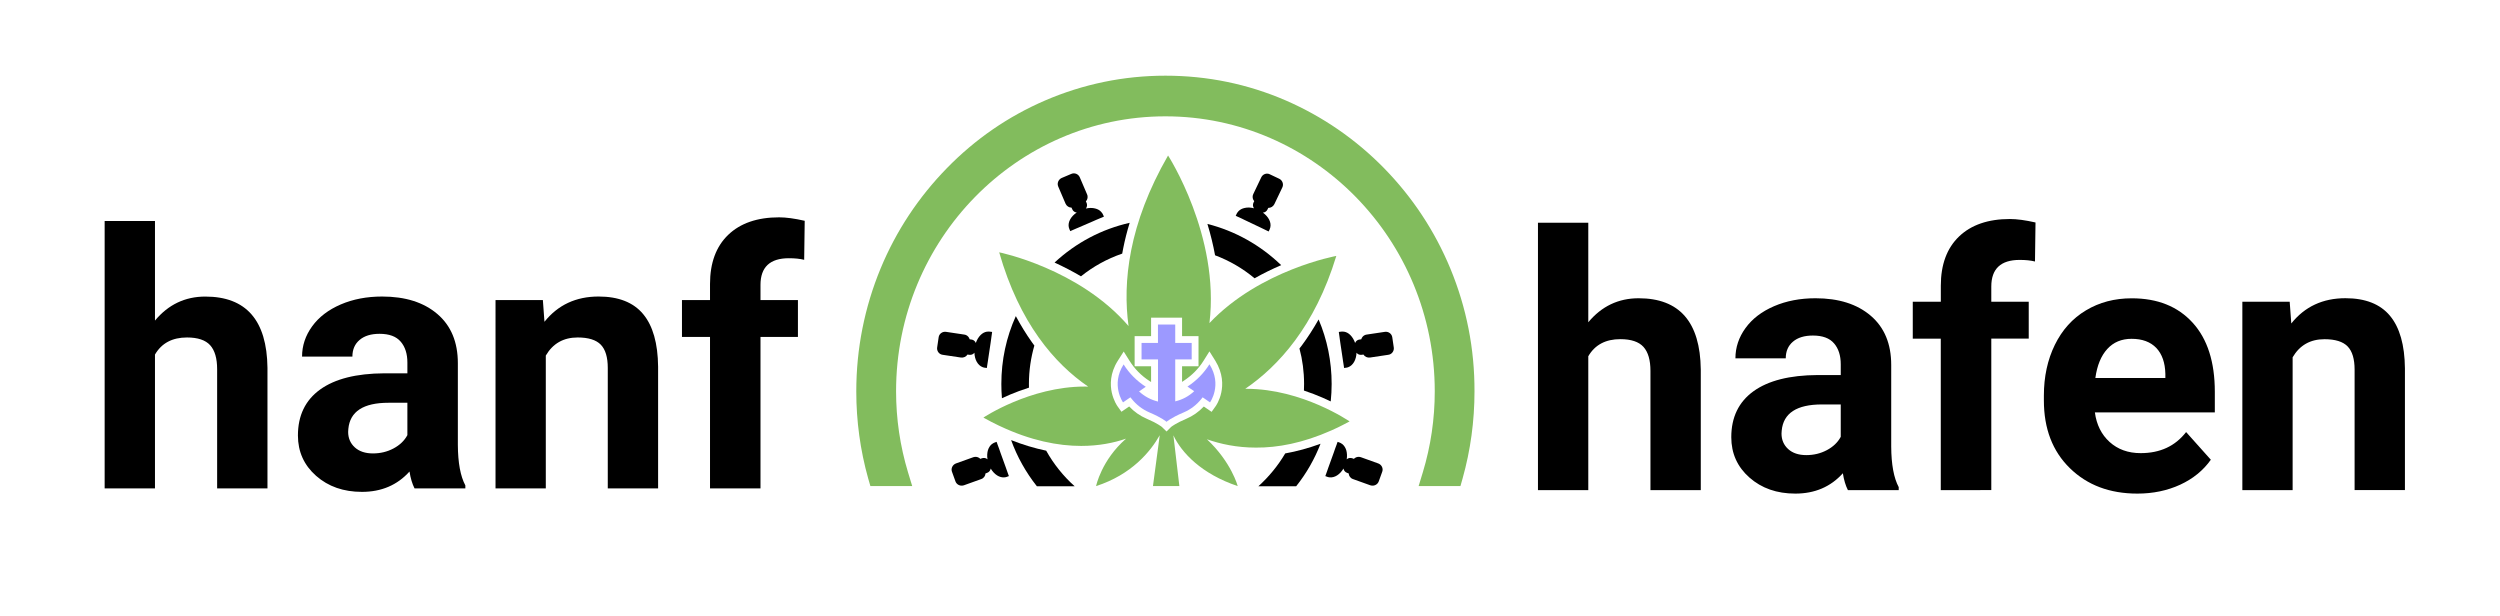 <?xml version="1.0" encoding="utf-8"?>
<!-- Generator: Adobe Illustrator 24.1.2, SVG Export Plug-In . SVG Version: 6.00 Build 0)  -->
<svg version="1.1" id="Layer_1" xmlns="http://www.w3.org/2000/svg" xmlns:xlink="http://www.w3.org/1999/xlink" x="0px" y="0px"
	 viewBox="0 0 5196 1279.6" style="enable-background:new 0 0 5196 1279.6;" xml:space="preserve">
<style type="text/css">
	.st0{fill:#FFFFFF;}
	.st1{fill:#82BC5D;}
	.st2{fill:#9C99FF;}
</style>
<g>
	<g>
		<path d="M2864.5,963.2l-36.2-13c-0.9-0.3-1.9-0.5-2.9-0.6c-4.3-0.5-8.5,1-11.5,4.1l-3.5-1.3c-0.7-0.3-1.6-0.4-2.5-0.5
			c-3.3-0.4-6.5,0.6-8.9,2.8c1.1-6.8,0.7-13.6-1-19.3c-1.7-5.2-4.5-9.4-8-12.3c-1.1-0.9-2.3-1.7-3.6-2.3c-0.7-0.3-1.4-0.6-2-0.9
			l-4.3-1.6l-1.6,4.3l-0.4,1.3l-1.2,3.2l-1.9,5.1l-1.4,4l0,0l-1.4,4.1l-11.5,31.8l0,0l-1.2,3.5l-3.4,9.6l-1.6,4.3l4.3,1.6
			c1.3,0.4,2.8,0.9,4.2,1c10.9,1.3,21.9-5.9,29.3-18.3c0.5,3.8,3.3,7.5,7.3,8.9l3.5,1.3c0.3,5.2,3.6,9.9,8.9,11.7l36.2,13
			c0.9,0.3,1.9,0.5,2.9,0.6c6.3,0.7,12.4-2.9,14.5-8.9l7.3-20.2C2875.3,973.5,2871.6,965.8,2864.5,963.2z"/>
		<path d="M2878.4,689.7l-38.1,5.7c-1,0.1-1.9,0.4-2.9,0.7c-4.1,1.6-6.9,5-8.2,9.1l-3.7,0.5c-0.7,0.1-1.7,0.3-2.5,0.6
			c-3.1,1.2-5.4,3.6-6.5,6.6c-2.2-6.5-5.7-12.3-10-16.6c-3.8-3.8-8.3-6.2-12.8-6.9c-1.4-0.2-2.9-0.3-4.3-0.3c-0.7,0-1.6,0.1-2.2,0.2
			l-4.6,0.6l0.6,4.6l0.2,1.4l0.5,3.4l0.7,5.3l0.6,4.2l0,0l0.6,4.3l5,33.4l0,0l0.5,3.6l1.6,10.1l0.6,4.6l4.6-0.6
			c1.4-0.2,2.9-0.5,4.2-1.1c10.1-3.8,16.6-15.6,17.1-30c2.5,3.2,6.4,5,10.7,4.3l3.7-0.5c2.8,4.5,8,6.9,13.5,6.2l38.1-5.7
			c1-0.1,2-0.4,2.9-0.7c5.9-2.2,9.5-8.4,8.5-14.7l-3.1-21.1C2892.7,693.8,2885.8,688.6,2878.4,689.7z"/>
		<path d="M1966.2,689.7l38.1,5.7c1,0.1,1.9,0.4,2.9,0.7c4.1,1.6,6.9,5,8.2,9.1l3.7,0.5c0.7,0.1,1.7,0.3,2.5,0.6
			c3.1,1.2,5.4,3.6,6.5,6.6c2.2-6.5,5.7-12.3,10-16.6c3.8-3.8,8.3-6.2,12.8-6.9c1.4-0.2,2.9-0.3,4.3-0.3c0.7,0,1.6,0.1,2.2,0.2
			l4.6,0.6l-0.6,4.6l-0.2,1.4l-0.5,3.4l-0.7,5.3l-0.6,4.2l0,0l-0.6,4.3l-5,33.4l0,0l-0.5,3.6l-1.6,10.1l-0.6,4.6l-4.6-0.6
			c-1.4-0.2-2.9-0.5-4.2-1.1c-10.1-3.8-16.6-15.6-17.1-30c-2.5,3.2-6.4,5-10.7,4.3l-3.7-0.5c-2.8,4.5-8,6.9-13.5,6.2l-38.1-5.7
			c-1-0.1-2-0.4-2.9-0.7c-5.9-2.2-9.5-8.4-8.5-14.7l3.1-21.1C1951.8,693.8,1958.8,688.6,1966.2,689.7z"/>
		<path d="M2244.2,368.5l15.2,35.5c0.4,0.9,0.6,1.9,0.9,2.8c0.7,4.3-0.5,8.7-3.4,11.7l1.6,3.5c0.3,0.7,0.5,1.6,0.6,2.3
			c0.6,3.2-0.3,6.5-2.2,9.1c6.7-1.6,13.5-1.6,19.3-0.1c5.3,1.3,9.6,3.7,12.7,7.3c1,1.1,1.8,2.2,2.6,3.4c0.4,0.6,0.7,1.3,1,2l1.9,4.2
			l-4.2,1.9l-1.3,0.5l-3.2,1.3l-5,2.1l-4,1.7l0,0l-4,1.8l-31.2,13.5l0,0l-3.4,1.4l-9.4,4.1l-4.2,1.9l-1.9-4.2
			c-0.5-1.3-1-2.8-1.3-4.2c-2-10.8,4.6-22.3,16.6-30.3c-4-0.3-7.7-2.9-9.3-6.7l-1.6-3.5c-5.2,0-10-3.1-12.3-8.1l-15.2-35.5
			c-0.4-0.9-0.6-1.9-0.9-2.9c-1.2-6.2,2.2-12.5,8-15.1l19.8-8.4C2233.2,358.4,2241.2,361.5,2244.2,368.5z"/>
		<path d="M2621.4,368.6l-16.6,34.8c-0.4,0.9-0.7,1.8-1,2.8c-1,4.2,0.2,8.7,3,11.9l-1.7,3.4c-0.3,0.7-0.6,1.6-0.7,2.3
			c-0.7,3.2,0,6.5,1.9,9.1c-6.7-1.8-13.5-2.1-19.3-0.7c-5.3,1.1-9.7,3.4-12.9,6.7c-1,1-1.9,2.2-2.7,3.4c-0.4,0.6-0.7,1.3-1.1,2
			l-2,4.2l4.2,2l1.2,0.5l3.1,1.4l4.9,2.3l3.8,1.9l0,0l4,1.9L2620,473l0,0l3.3,1.6l9.3,4.5l4.2,2l2-4.2c0.6-1.3,1.1-2.8,1.4-4.1
			c2.5-10.7-3.7-22.4-15.4-30.9c4-0.2,7.8-2.6,9.5-6.4l1.7-3.4c5.2,0.1,10.1-2.8,12.6-7.7l16.6-34.8c0.4-0.9,0.7-1.9,1-2.8
			c1.4-6.2-1.8-12.6-7.5-15.3l-19.4-9.2C2632.8,358.9,2624.6,361.8,2621.4,368.6z"/>
		<path d="M1986.9,963.2l36.2-13c0.9-0.3,1.9-0.5,2.9-0.6c4.3-0.5,8.5,1,11.5,4.1l3.5-1.3c0.7-0.3,1.6-0.4,2.5-0.5
			c3.3-0.4,6.5,0.6,8.9,2.8c-1.1-6.8-0.7-13.6,1-19.3c1.7-5.2,4.5-9.4,8-12.3c1.1-0.9,2.3-1.7,3.6-2.3c0.7-0.3,1.4-0.6,2-0.9
			l4.3-1.6l1.6,4.3l0.4,1.3l1.2,3.2l1.9,5.1l1.4,4l0,0l1.4,4.1l11.5,31.8l0,0l1.2,3.5l3.4,9.6l1.6,4.3l-4.3,1.6
			c-1.3,0.4-2.8,0.9-4.2,1c-10.9,1.3-21.9-5.9-29.3-18.3c-0.5,3.8-3.3,7.5-7.3,8.9l-3.5,1.3c-0.3,5.2-3.6,9.9-8.9,11.7l-36.2,13
			c-0.9,0.3-1.9,0.5-2.9,0.6c-6.3,0.7-12.4-2.9-14.5-8.9l-7.3-20.2C1976.1,973.5,1979.9,965.8,1986.9,963.2z"/>
		<path d="M2607.5,578.4c17.5-9.9,36-19,55.3-27.3c-43.5-41.9-96-71.1-153.3-85.7c6.6,21.8,12,43.7,15.9,65.2
			C2555.4,541.8,2583.2,558.1,2607.5,578.4z"/>
		<path d="M2332.4,527.1c0.6-3.5,1.2-6.9,2-10.6c3.5-17.7,8-35.6,13.5-53.4c-58.1,13.1-111.6,41.3-156.1,82.6
			c19.1,8.8,37.5,18.3,54.9,28.6C2271.9,554,2300.9,537.9,2332.4,527.1z"/>
		<path d="M2138.6,805.7c-0.1-2.6-0.1-5.1-0.1-7.7c0-27.7,4-54.4,11.3-79.8c-1.7-2.2-3.2-4.5-4.9-6.7c-12.1-17-23.3-35.2-33.6-54.5
			c-19.8,43.8-30.1,91.5-30.1,141c0,9.9,0.4,19.9,1.2,29.7c5.3-2.6,11.1-5.1,17.2-7.7C2110.9,815.3,2124,810.3,2138.6,805.7z"/>
		<path d="M2155,1010.6h78.5c-23.5-21.1-43.6-46.1-59.1-73.9c-24-5-48.4-12.3-72.9-22C2113.9,949.1,2132,981.5,2155,1010.6z"/>
		<path d="M2700.8,724.3c6.3,23.5,9.6,48.2,9.6,73.6c0,4.6-0.1,9.2-0.3,13.8c14.3,4.8,27.1,9.8,38.2,14.6c6.2,2.7,12.1,5.4,17.5,8
			c1.2-12,1.9-24.1,1.9-36.3c0-46.9-9.3-92.3-27.1-134c-10.8,19-22.4,37.2-34.9,54C2704.1,720,2702.4,722.2,2700.8,724.3z"/>
		<path d="M2615.5,1010.6h78.5c21.4-26.9,38.3-56.6,50.6-88.3c-24.7,9.1-49.2,15.8-73.4,20.1
			C2656.2,967.9,2637.2,990.9,2615.5,1010.6z"/>
		<path class="st1" d="M2392.2,813.4l-0.4,0.3c0.1,0.1,0.3,0.2,0.4,0.2V813.4z"/>
		<path class="st1" d="M2456.6,813v0.5c0.1-0.1,0.3-0.2,0.4-0.2L2456.6,813z"/>
		<path class="st1" d="M2766.9,894.7l13.9-6.4c0,0,16-7.9,24.2-12.4c0,0-98.2-67.8-214.4-67.8c-0.7,0-1.7,0-2.5,0
			c68.4-46.7,144.6-129.2,189.3-276.2c0,0-158.9,28.9-263.7,139.6c22.1-181.1-86-348.3-86-348.3c-82.3,142.9-94.6,263.7-82.1,354.5
			c-103-119.8-268.9-153.3-268.9-153.3c42.3,147.7,115.2,231.3,184.9,279.1c-2.5-0.1-4.8-0.1-7.2-0.1
			c-114.1,0-210.5,64.5-210.5,64.5c11,6.2,21.7,11.7,32.4,16.8l1.6,0.7c64.5,30.5,121.3,41.4,169.2,41.4c36.5,0,67.8-6.3,93.3-15.1
			c-51.4,44.9-62.3,98.6-62.3,98.6c73.9-23.9,113.1-71.8,132.3-105.7l-14.1,105.7h54.9l-12.4-105.5c16.8,36,58.4,80.3,133.7,105.5
			c0,0-13.2-49.8-64-97.3c27.9,9.8,62.1,17.3,101.9,17.3C2655.1,930.6,2707.5,921.1,2766.9,894.7z M2538.3,815.9
			c-3.6,16.9-11.1,27.6-12,28.8l-8.1,11.3l-16.2-11.1c-10.4,11-22.9,19.8-36.4,25.5c-21.5,9.1-30.2,15.9-31.5,16.9l-9.5,9.5
			l-9.8-9.5c-1-0.7-9.6-7.7-31.5-17c-13.8-5.9-26.2-14.6-36.4-25.5l-16.1,11l-8.1-11.3c-0.9-1.2-8.3-12-12-28.7
			c-3.4-15.7-4-40,12.6-66.1l12.2-19.1l12.1,19.3c10.4,16.6,24.6,31.1,41.4,41.9l3.4,2.2v-32.7h-34.2v-62.7h34.2v-38.3h64.4v38.3
			h34.2v62.7h-34.2v32.4l3.4-2.2c16.8-11,31.2-25.4,41.4-41.9l12.1-19.3l12.1,19.3C2542.2,776,2541.7,800.2,2538.3,815.9z"/>
		<path class="st1" d="M2497.1,828.7l2.3-2.9l-0.1-0.1C2498.5,826.9,2497.9,827.9,2497.1,828.7z"/>
		<path class="st1" d="M2349.5,826.1l2.6,3.1c-0.9-1.1-1.7-2.1-2.5-3.2L2349.5,826.1z"/>
		<path class="st2" d="M2335.3,757.4c-27,42.7-1.2,78.9-1.2,78.9l15.3-10.5l0.1-0.1c0.7,1.1,1.7,2.2,2.5,3.2
			c9.6,12.2,22.4,22,36.9,28.3c26.8,11.3,35.6,19.5,35.6,19.5s8.8-8.2,35.6-19.5c14.6-6.2,27.1-15.9,37.2-28.5c0.7-1,1.6-2,2.2-3
			l0.1,0.1l15.3,10.5c0,0,26-36.1-1.2-79.2c-11.6,18.6-27.3,34.4-45.7,46.4l14,9.6c-11.2,10.5-24.7,17.7-39.4,21.1V747h34.2v-34.2
			h-34.2v-38.3h-35.9v38.3h-34.1V747h34.2v87.6c-14.7-3.5-28.3-10.8-39.4-21.1l14-9.6C2362.7,791.8,2347,776.1,2335.3,757.4z"/>
	</g>
	<path class="st1" d="M3014.4,558.1c-32.4-78.1-78.7-148.2-137.8-208.6c-59-60.2-127.7-107.4-204.2-140.7
		c-79.2-34.3-163.4-51.5-250.1-51.5s-170.9,17.4-250.1,51.5c-76.6,33-145.3,80.3-204.2,140.7c-58.9,60.3-105.4,130.4-137.8,208.6
		c-33.4,80.9-50.5,166.8-50.5,255.4c0,61.6,8.3,122.4,24.7,180.8l4.6,15.9h86.9l-8.7-28.6c-16.4-54.3-24.8-111-24.8-168.3
		c0-315.2,251.1-571.5,559.8-571.5S2982,498.2,2982,813.3c0,57.2-8.3,114-24.8,168.3l-8.7,28.6h86.9l4.5-15.9
		c16.4-58.4,24.7-119.2,24.7-180.8C3064.9,724.9,3047.9,639.1,3014.4,558.1z"/>
</g>
<g>
	<path d="M322.1,666.3c27.7-33.3,62.6-49.9,104.6-49.9c84.9,0,128,49.3,129.2,148v250.7H451.3V767.3c0-22.4-4.8-39-14.5-49.8
		c-9.7-10.7-25.7-16.1-48.1-16.1c-30.6,0-52.8,11.8-66.6,35.5v278.2H217.5V459.3h104.6V666.3z"/>
	<path d="M861.6,1015.1c-4.8-9.4-8.3-21.1-10.5-35.1c-25.3,28.2-58.3,42.3-98.8,42.3c-38.4,0-70.1-11.1-95.3-33.3
		s-37.8-50.2-37.8-83.9c0-41.5,15.4-73.3,46.1-95.5c30.8-22.2,75.2-33.4,133.3-33.7h48.1v-22.4c0-18.1-4.6-32.6-13.9-43.4
		c-9.3-10.9-23.9-16.3-44-16.3c-17.6,0-31.4,4.2-41.4,12.7c-10,8.4-15,20-15,34.7H627.8c0-22.7,7-43.7,21-63s33.8-34.4,59.3-45.4
		c25.6-11,54.3-16.5,86.1-16.5c48.2,0,86.5,12.1,114.9,36.4c28.3,24.2,42.5,58.3,42.5,102.2v169.7c0.2,37.2,5.4,65.3,15.6,84.3v6.2
		H861.6z M775.1,942.4c15.4,0,29.7-3.4,42.7-10.3c13-6.9,22.7-16.1,28.9-27.7v-67.3h-39.1c-52.3,0-80.2,18.1-83.6,54.3l-0.4,6.2
		c0,13,4.6,23.8,13.8,32.2C746.7,938.2,759.2,942.4,775.1,942.4z"/>
	<path d="M1128.3,623.6l3.3,45.2c28-35,65.5-52.5,112.5-52.5c41.5,0,72.4,12.2,92.6,36.5c20.3,24.4,30.6,60.8,31.1,109.3v253h-104.6
		V764.7c0-22.2-4.8-38.3-14.5-48.3s-25.7-15-48.1-15c-29.4,0-51.5,12.5-66.2,37.6v276.1h-104.5V623.6H1128.3z"/>
	<path d="M1475.7,1015.1V700.3h-58.3v-76.7h58.3v-33.3c0-43.9,12.6-78,37.8-102.2c25.2-24.2,60.5-36.4,105.8-36.4
		c14.5,0,32.2,2.4,53.2,7.2l-1.1,81.1c-8.7-2.2-19.3-3.3-31.8-3.3c-39.3,0-59,18.5-59,55.4v31.5h77.8v76.7h-77.8v314.8
		L1475.7,1015.1L1475.7,1015.1z"/>
</g>
<g>
	<path d="M3301.1,669.8c27.7-33.3,62.6-49.9,104.6-49.9c84.9,0,128,49.3,129.2,148v250.8h-104.6V770.8c0-22.4-4.8-39-14.5-49.8
		c-9.7-10.7-25.7-16.1-48.1-16.1c-30.6,0-52.8,11.8-66.6,35.5v278.3h-104.6V462.9h104.6L3301.1,669.8L3301.1,669.8z"/>
	<path d="M3840.7,1018.7c-4.8-9.4-8.3-21.1-10.5-35.1c-25.3,28.2-58.3,42.3-98.8,42.3c-38.4,0-70.1-11.1-95.3-33.3
		s-37.8-50.2-37.8-83.9c0-41.5,15.4-73.3,46.1-95.5c30.8-22.2,75.2-33.4,133.3-33.7h48.1v-22.4c0-18.1-4.6-32.6-13.9-43.4
		c-9.3-10.9-23.9-16.3-44-16.3c-17.6,0-31.4,4.2-41.4,12.7c-10,8.4-15,20-15,34.7h-104.6c0-22.7,7-43.7,21-63s33.8-34.4,59.3-45.4
		c25.6-11,54.3-16.5,86.1-16.5c48.2,0,86.5,12.1,114.9,36.4c28.3,24.2,42.5,58.3,42.5,102.2v169.7c0.2,37.2,5.4,65.3,15.6,84.3v6.2
		H3840.7L3840.7,1018.7z M3754.2,945.9c15.4,0,29.7-3.4,42.7-10.3c13-6.9,22.7-16.1,28.9-27.7v-67.3h-39.1
		c-52.3,0-80.2,18.1-83.6,54.3l-0.4,6.2c0,13,4.6,23.8,13.8,32.2C3725.7,941.7,3738.3,945.9,3754.2,945.9z"/>
	<path d="M4033.7,1018.7V703.9h-58.2v-76.8h58.3v-33.3c0-43.9,12.6-78,37.8-102.2c25.2-24.2,60.5-36.4,105.8-36.4
		c14.5,0,32.2,2.4,53.2,7.2l-1.1,81.1c-8.7-2.2-19.3-3.3-31.8-3.3c-39.3,0-59,18.5-59,55.4v31.5h77.8v76.7h-77.8v314.8
		L4033.7,1018.7L4033.7,1018.7z"/>
	<path d="M4442.3,1025.9c-57.4,0-104.2-17.6-140.2-52.8C4266,937.9,4248,891,4248,832.3v-10.1c0-39.3,7.6-74.5,22.8-105.5
		c15.2-31,36.7-54.9,64.6-71.6c27.9-16.8,59.6-25.1,95.3-25.1c53.6,0,95.7,16.9,126.5,50.7s46.1,81.7,46.1,143.7v42.7H4354
		c3.4,25.6,13.6,46.1,30.6,61.5s38.5,23.2,64.6,23.2c40.3,0,71.8-14.6,94.4-43.8l51.4,57.5c-15.7,22.2-36.9,39.5-63.7,51.9
		C4504.5,1019.7,4474.8,1025.9,4442.3,1025.9z M4430.3,704.2c-20.8,0-37.6,7-50.5,21.1s-21.2,34.2-24.8,60.3h145.5v-8.4
		c-0.5-23.3-6.8-41.3-18.8-54C4469.6,710.6,4452.5,704.2,4430.3,704.2z"/>
	<path d="M4758.9,627.1l3.3,45.2c28-35,65.5-52.5,112.5-52.5c41.5,0,72.4,12.2,92.6,36.5c20.3,24.4,30.6,60.8,31.1,109.3v252.9
		h-104.6V768.3c0-22.2-4.8-38.3-14.5-48.3s-25.7-15-48.1-15c-29.4,0-51.5,12.5-66.2,37.6v276.1h-104.5V627.1H4758.9z"/>
</g>
</svg>
